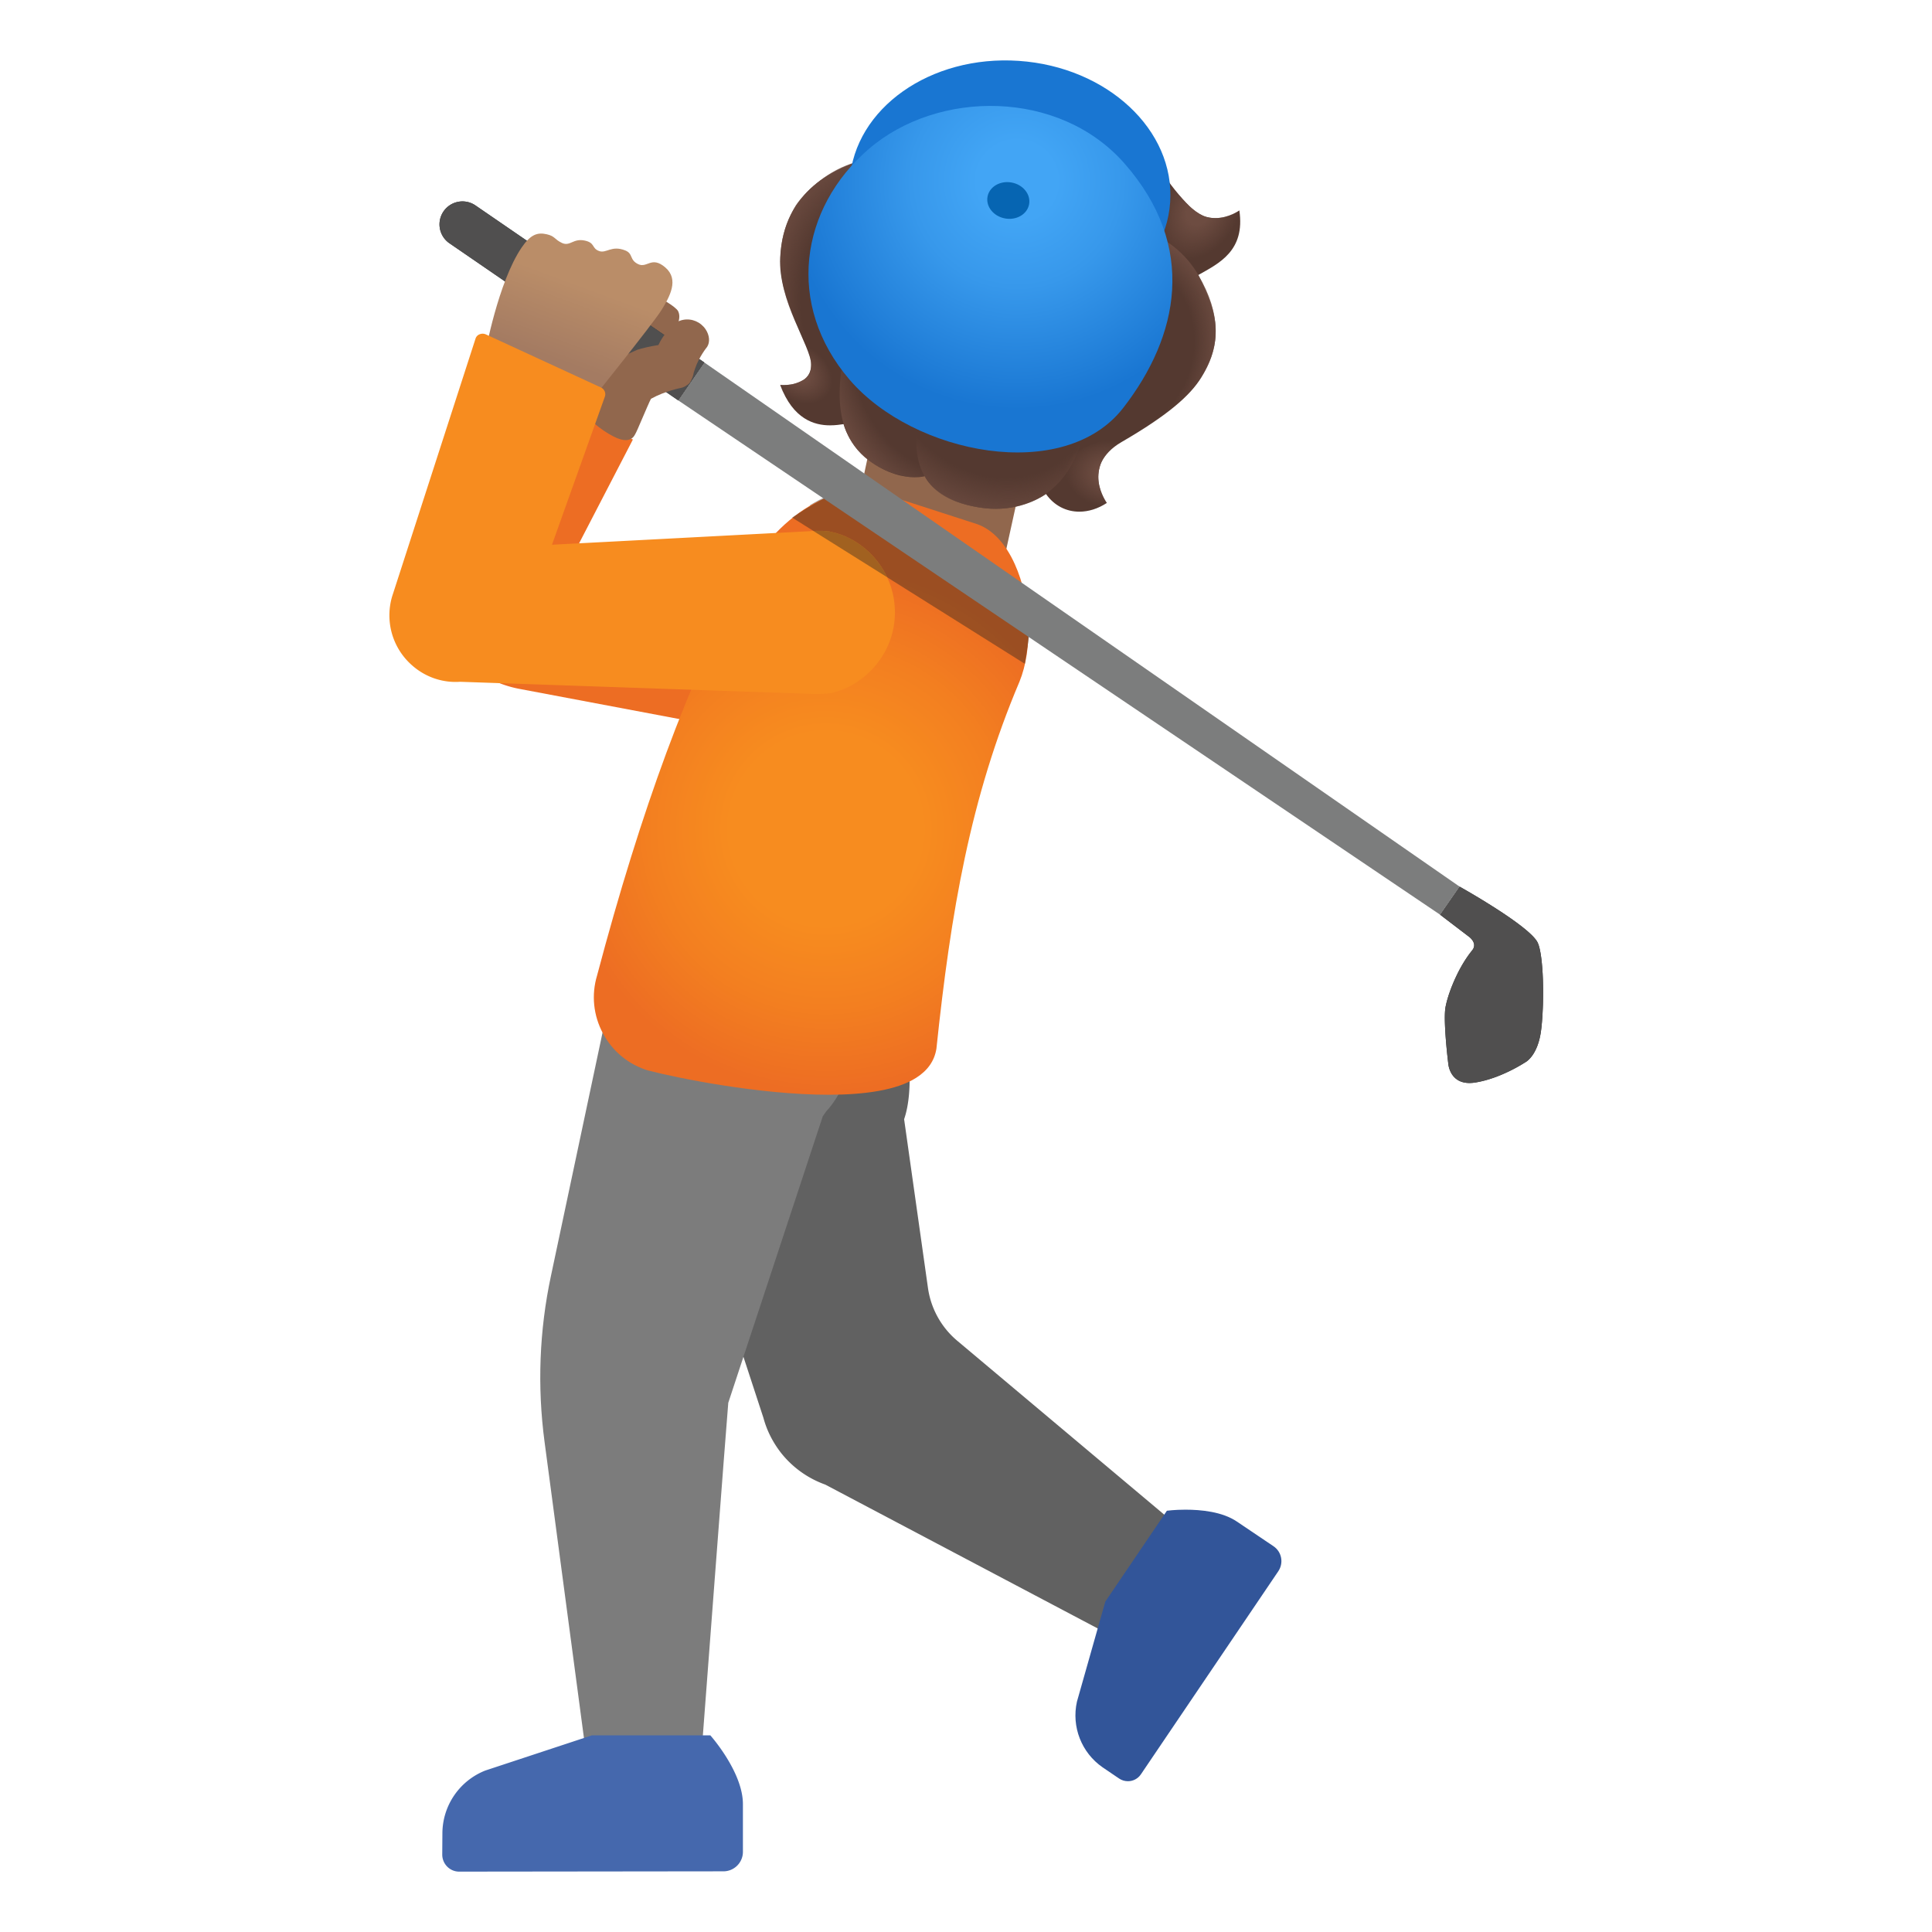 <?xml version="1.0" encoding="utf-8"?>
<!-- Generator: www.svgicons.com -->
<svg xmlns="http://www.w3.org/2000/svg" width="800" height="800" viewBox="0 0 128 128">
<path fill="#91674D" d="m41.88 22.42l-2.74-1.7l1.54-2.5s3.92 1.76 4.25 2.4c.31.63-.41 1.5-.41 1.5c-.96 1.37-1.77.83-2.64.3"/><path fill="#616161" d="M63.41 88.82a5.593 5.593 0 0 1-1.93-3.49L59.9 74.15c1.28-3.67-.57-14.36-9.24-14.36c-1.11 0-2.34.18-3.68.57c-2.17.63-4.84 7.79-4.84 7.79l8.44 25.79c.22.82.61 1.6 1.16 2.31c.79 1 1.82 1.71 2.94 2.11l21.76 11.49l3.67-7z"/><path fill="#325599" d="m84.37 102.44l-2.42-1.63c-.97-.66-2.39-.79-3.41-.79c-.72 0-1.23.07-1.23.07l-4.08 6.02l-1.88 6.63c-.37 1.66.3 3.38 1.7 4.35l1.09.74c.18.12.38.18.59.18c.33 0 .66-.16.86-.46l9.1-13.45c.37-.55.23-1.29-.32-1.66"/><path fill="#7C7C7C" d="M41.22 62.28L36.5 84.54c-.77 3.61-.91 7.33-.42 11l2.95 22.18l7.33-.02s1.87-24.72 1.89-24.76l6.26-18.98l.23-.33c1.93-2.05 2.71-6.93 2.71-6.93z"/><path fill="#91674D" d="m68.29 28.42l-6.85-12.48a.506.506 0 0 0-.51-.25c-.21.03-.37.19-.42.39l-4.42 20.79a.507.507 0 0 0 .39.6l9.04 1.84a.502.502 0 0 0 .59-.38l2.23-10.15c.02-.13.01-.25-.05-.36"/><path fill="#212121" d="m68.07 42.9l-14.42-9.42s1.56-1.01 2.49-.96c.94.05 12.09 8.99 12.09 8.99z" opacity=".4"/><path fill="#2E2F2F" d="m44.94 26.53l1.73-2.51L31.5 13.61a1.521 1.521 0 0 0-1.72 2.51zM96.7 58.74s4.66 2.6 5.18 3.72c.38.83.45 3.77.24 5.65c-.2 1.89-1.1 2.29-1.1 2.29s-1.58 1.05-3.28 1.32c-1.71.27-1.79-1.27-1.79-1.27s-.35-2.81-.18-3.73s.83-2.61 1.76-3.75c.42-.51-.26-.95-.26-.95l-1.86-1.42z"/><path fill="#4568AD" d="M47.06 114.97h-7.84l-7.06 2.33a4.49 4.49 0 0 0-2.85 4.15l-.01 1.42c0 .62.5 1.13 1.12 1.13l17.51-.02c.71 0 1.29-.58 1.29-1.29v-3.15c.01-2.14-2.16-4.57-2.16-4.57"/><path fill="#504F4F" d="M96.7 58.74s4.66 2.6 5.18 3.72c.38.83.45 3.77.24 5.65c-.2 1.89-1.1 2.29-1.1 2.29s-1.58 1.05-3.28 1.32c-1.71.27-1.79-1.27-1.79-1.27s-.35-2.81-.18-3.73s.83-2.61 1.76-3.75c.42-.51-.26-.95-.26-.95l-1.86-1.42z"/><path fill="#543930" d="M82.11 13.94s-.7.51-1.59.51c-.52 0-1.11-.17-1.66-.73c-.72-.73-1.37-1.51-1.89-2.39s-1.1-1.78-1.98-2.3c-.37-.22-.68-.29-.98-.29c-.45 0-.88.16-1.43.21h-.09c-.7 0-1.33-.69-1.96-1.02c-1.58-.77-3.34-1.07-5.09-1.07c-.15 0-.31 0-.46.01c-3.33.1-4.37 2.7-7.33 3.56c-2.29.67-5.73 2.14-5.96 6.62c-.15 2.86 2.03 5.9 2.05 7.08c.02 1.26-1.31 1.38-1.84 1.38c-.13 0-.21-.01-.21-.01c.85 2.3 2.29 2.68 3.3 2.68c.38 0 .69-.05.9-.08c0 0 .33 1.37 1.64 2.37c1.26.96 2.4 1.15 3.08 1.15c.41 0 .66-.07.66-.07s.72 1.75 4 2.12c.24.03.48.04.71.04c2.01 0 3.32-.98 3.32-.98c.55.78 1.35 1.17 2.21 1.17c.6 0 1.23-.19 1.82-.58c0 0-1.78-2.44.97-4.03c3.14-1.82 4.57-3.12 5.28-4.27c1.59-2.58.99-4.52-.19-6.8c1.36-.77 3.12-1.59 2.72-4.28"/><radialGradient id="notoPersonGolfingMediumSkinTone0" cx="102.175" cy="24.779" r="7.606" gradientTransform="matrix(.263 -.965 -.804 -.219 67.491 127.109)" gradientUnits="userSpaceOnUse"><stop offset=".725" stop-color="#6D4C41" stop-opacity="0"/><stop offset="1" stop-color="#6D4C41"/></radialGradient><path fill="url(#notoPersonGolfingMediumSkinTone0)" d="M75.72 28.43c-.31.19-5.87-5.25-5.9-8.84c-.01-.72.01-1.46.23-2.15c.16-.52.4-1.18.9-1.43c5.82-2.86 8.44 2.21 8.44 2.21c3.11 5.25-.74 8.39-3.67 10.21"/><radialGradient id="notoPersonGolfingMediumSkinTone1" cx="86.051" cy="48.115" r="11.749" gradientTransform="matrix(.496 .868 .724 -.414 -12.016 -31.314)" gradientUnits="userSpaceOnUse"><stop offset=".725" stop-color="#6D4C41" stop-opacity="0"/><stop offset="1" stop-color="#6D4C41"/></radialGradient><path fill="url(#notoPersonGolfingMediumSkinTone1)" d="M61.35 25.18c.07-.31 6.45-.78 8.68 1.42c.45.44.89.91 1.19 1.47c.22.42.51.96.35 1.42c-1.82 5.35-6.93 4.09-6.93 4.09c-5.23-.92-3.98-5.47-3.29-8.4"/><radialGradient id="notoPersonGolfingMediumSkinTone2" cx="64.041" cy="22.151" r="11.661" gradientTransform="matrix(.075 -.997 .831 .062 40.852 84.635)" gradientUnits="userSpaceOnUse"><stop offset=".797" stop-color="#6D4C41" stop-opacity="0"/><stop offset="1" stop-color="#6D4C41"/></radialGradient><path fill="url(#notoPersonGolfingMediumSkinTone2)" d="M66.15 25.07c-2.37-.33-4.76-.08-4.8.11c-.45 1.92-1.14 4.54-.08 6.37c-.89.16-1.41-.02-1.41-.02c-.34-.09-.64-.14-.93-.26c-4.23-1.71-3.43-6.03-2.78-8.82c.07-.32 7-.39 9.28 1.85c.25.24.5.5.72.77"/><radialGradient id="notoPersonGolfingMediumSkinTone3" cx="102.529" cy="22.105" r="10.835" gradientTransform="matrix(-.263 -.965 .804 -.219 68.896 124.226)" gradientUnits="userSpaceOnUse"><stop offset=".725" stop-color="#6D4C41" stop-opacity="0"/><stop offset="1" stop-color="#6D4C41"/></radialGradient><path fill="url(#notoPersonGolfingMediumSkinTone3)" d="M57.4 26.88c.31.19 5.28-8.28 5.32-11.87c.01-.72-.01-1.46-.23-2.15c-.16-.52-.41-1.17-.9-1.43c-5.42-2.89-8.84 2.14-8.84 2.14c-3.21 5.13 1.73 11.49 4.65 13.31"/><radialGradient id="notoPersonGolfingMediumSkinTone4" cx="100.009" cy="12.476" r="3.45" gradientTransform="matrix(-.494 .87 -.645 -.366 136.917 -68.548)" gradientUnits="userSpaceOnUse"><stop offset=".303" stop-color="#6D4C41"/><stop offset="1" stop-color="#6D4C41" stop-opacity="0"/></radialGradient><path fill="url(#notoPersonGolfingMediumSkinTone4)" d="M79.39 18.22c3.51-1.62 2.7-4.05 2.72-4.28c-.98.65-1.96.57-2.39.36c-1.35-.65-2.46-2.58-2.46-2.58s-2.31 6.5 2.13 6.5"/><radialGradient id="notoPersonGolfingMediumSkinTone5" cx="112.85" cy="33.414" r="2.472" gradientTransform="matrix(.816 .579 .429 -.605 -53.541 -20.445)" gradientUnits="userSpaceOnUse"><stop offset=".303" stop-color="#6D4C41"/><stop offset="1" stop-color="#6D4C41" stop-opacity="0"/></radialGradient><path fill="url(#notoPersonGolfingMediumSkinTone5)" d="M54.02 26.98c-2.11.01-2.27-1.38-2.33-1.48c.63.09 1.27-.16 1.6-.37c1.1-.69-.18-2.87-.18-2.87s4.77 3.76.91 4.72"/><radialGradient id="notoPersonGolfingMediumSkinTone6" cx="133.019" cy="53.12" r="3.01" gradientTransform="matrix(-.994 -.114 .084 -.737 201.367 85.743)" gradientUnits="userSpaceOnUse"><stop offset=".303" stop-color="#6D4C41"/><stop offset="1" stop-color="#6D4C41" stop-opacity="0"/></radialGradient><path fill="url(#notoPersonGolfingMediumSkinTone6)" d="M70.61 32.87c1.56 1.41 2.61.49 2.72.45c-.59-.92-.68-1.7-.44-2.49c.38-1.24 2.43-2.15 2.43-2.15s-6.94.9-4.71 4.19"/><ellipse cx="66.91" cy="12.67" fill="#1976D2" rx="8.66" ry="10.64" transform="rotate(-86.09 66.912 12.671)"/><radialGradient id="notoPersonGolfingMediumSkinTone7" cx="67.372" cy="118.001" r="15.401" gradientTransform="matrix(1 0 0 -1 0 130)" gradientUnits="userSpaceOnUse"><stop offset=".17" stop-color="#42A5F5"/><stop offset=".457" stop-color="#3798EB"/><stop offset=".983" stop-color="#1976D2"/></radialGradient><path fill="url(#notoPersonGolfingMediumSkinTone7)" d="M74.5 10.83c4.85 5.52 3.59 11.46-.08 16.19c-3.91 5.05-13.87 3.1-18.13-1.86s-3.3-11.37 1.28-15.3s12.61-3.95 16.93.97"/><ellipse cx="66.81" cy="13.28" fill="#0665B2" rx="1.21" ry="1.4" transform="rotate(-79.682 66.808 13.285)"/><path fill="#ED6D23" d="m37.4 37.86l4.53-8.74l-6.84-3.6l-5.85 11.29a5.407 5.407 0 0 0 0 4.98a7.366 7.366 0 0 0 5.17 3.85l20.62 3.89l1.38-9.78z"/><radialGradient id="notoPersonGolfingMediumSkinTone8" cx="54.714" cy="54.92" r="17.432" gradientUnits="userSpaceOnUse"><stop offset=".364" stop-color="#F78C1F"/><stop offset=".678" stop-color="#F37F20"/><stop offset="1" stop-color="#ED6D23"/></radialGradient><path fill="url(#notoPersonGolfingMediumSkinTone8)" d="M67.24 37.39c-.62-1.38-1.48-2.3-2.49-2.66l-5.94-1.92c-4.08-1.47-8.32 2.59-9.67 5.9c-3.44 6.2-6.67 14.92-9.58 25.91c-.39 1.29-.25 2.66.39 3.85c.64 1.2 1.71 2.07 3.01 2.46h.02c1.83.48 7.31 1.6 11.92 1.6c2.37 0 4.52-.3 5.81-1.13c.75-.48 1.2-1.11 1.33-1.92c.95-9.05 2.25-16.65 5.5-24.31c.9-2.2.77-5.4-.3-7.78"/><path fill="#212121" d="m67.9 43.98l-15.42-9.69s2.75-1.86 3.68-1.81c.94.05 11.75 7.16 12.05 7.56c.31.39-.31 3.94-.31 3.94" opacity=".4"/><path fill="#7C7D7D" d="m95.41 60.6l1.29-1.86l-50.03-34.72l-1.73 2.51z"/><path fill="#504F4F" d="m44.94 26.53l1.73-2.51L31.5 13.61a1.521 1.521 0 0 0-1.72 2.51z"/><path fill="#91674D" d="M46.75 21.82c-.33-.49-.91-.74-1.49-.63c-.6.11-1 .62-1.22.97c-.03.04-.25.33-.42.7c-.53.08-1.07.21-1.39.31l-3.08 1.38c-.18.08-.29.25-.3.44l-.08 2.12c0 .06.01.11.02.16c.18.64 1.46 1.5 2.1 1.76c.16.06.36.13.56.13c.12 0 .24-.02.36-.09c.21-.11.29-.29.69-1.23c.2-.46.56-1.31.63-1.42c.95-.53 2-.72 2.07-.74c.1-.03.2-.08.29-.15c.22-.11.3-.32.3-.34c.09-.16.15-.35.17-.5l.09-.27c.26-.77.76-1.39.8-1.44c.2-.31.16-.77-.1-1.16"/><linearGradient id="notoPersonGolfingMediumSkinTone9" x1="39.907" x2="37.117" y1="16.4" y2="23.934" gradientUnits="userSpaceOnUse"><stop offset=".35" stop-color="#BA8D68"/><stop offset="1" stop-color="#A47B62"/></linearGradient><path fill="url(#notoPersonGolfingMediumSkinTone9)" d="M44.08 17.72c-.92-.79-1.2.07-1.8-.22s-.31-.69-.86-.91c-.91-.36-1.25.22-1.73.04c-.5-.18-.25-.54-.94-.69c-.78-.17-.97.4-1.51.16c-.53-.25-.45-.45-1.02-.58c-.61-.14-1.07.01-1.66.88c-1.56 2.29-2.42 7.02-2.42 7.02l6.77 3.45s4.35-5.42 4.91-6.32c.55-.89 1.19-2.03.26-2.83"/><path fill="#F78C1F" d="M59.29 40.58c0 2.8-2.1 4.87-4.2 5.33c-.08.06-1.2.08-1.37.06l-23.24-.8c-1.14.08-2.29-.3-3.18-1.09a4.402 4.402 0 0 1-1.26-4.75l5.46-16.88c.04-.14.14-.25.27-.3a.53.53 0 0 1 .41 0l7.63 3.52c.24.11.35.38.26.62l-3.5 9.8l17.14-.9c.03-.01.1-.01.18-.01c.35-.02 1.03-.01 1.09.04c1.51.28 3.03 1.38 3.79 3.02c.33.69.52 1.48.52 2.34"/><path fill="#212121" d="m58.77 38.24l-4.88-3.06c.35-.02 1.03-.01 1.09.04c1.51.28 3.03 1.38 3.79 3.02" opacity=".4"/>
</svg>